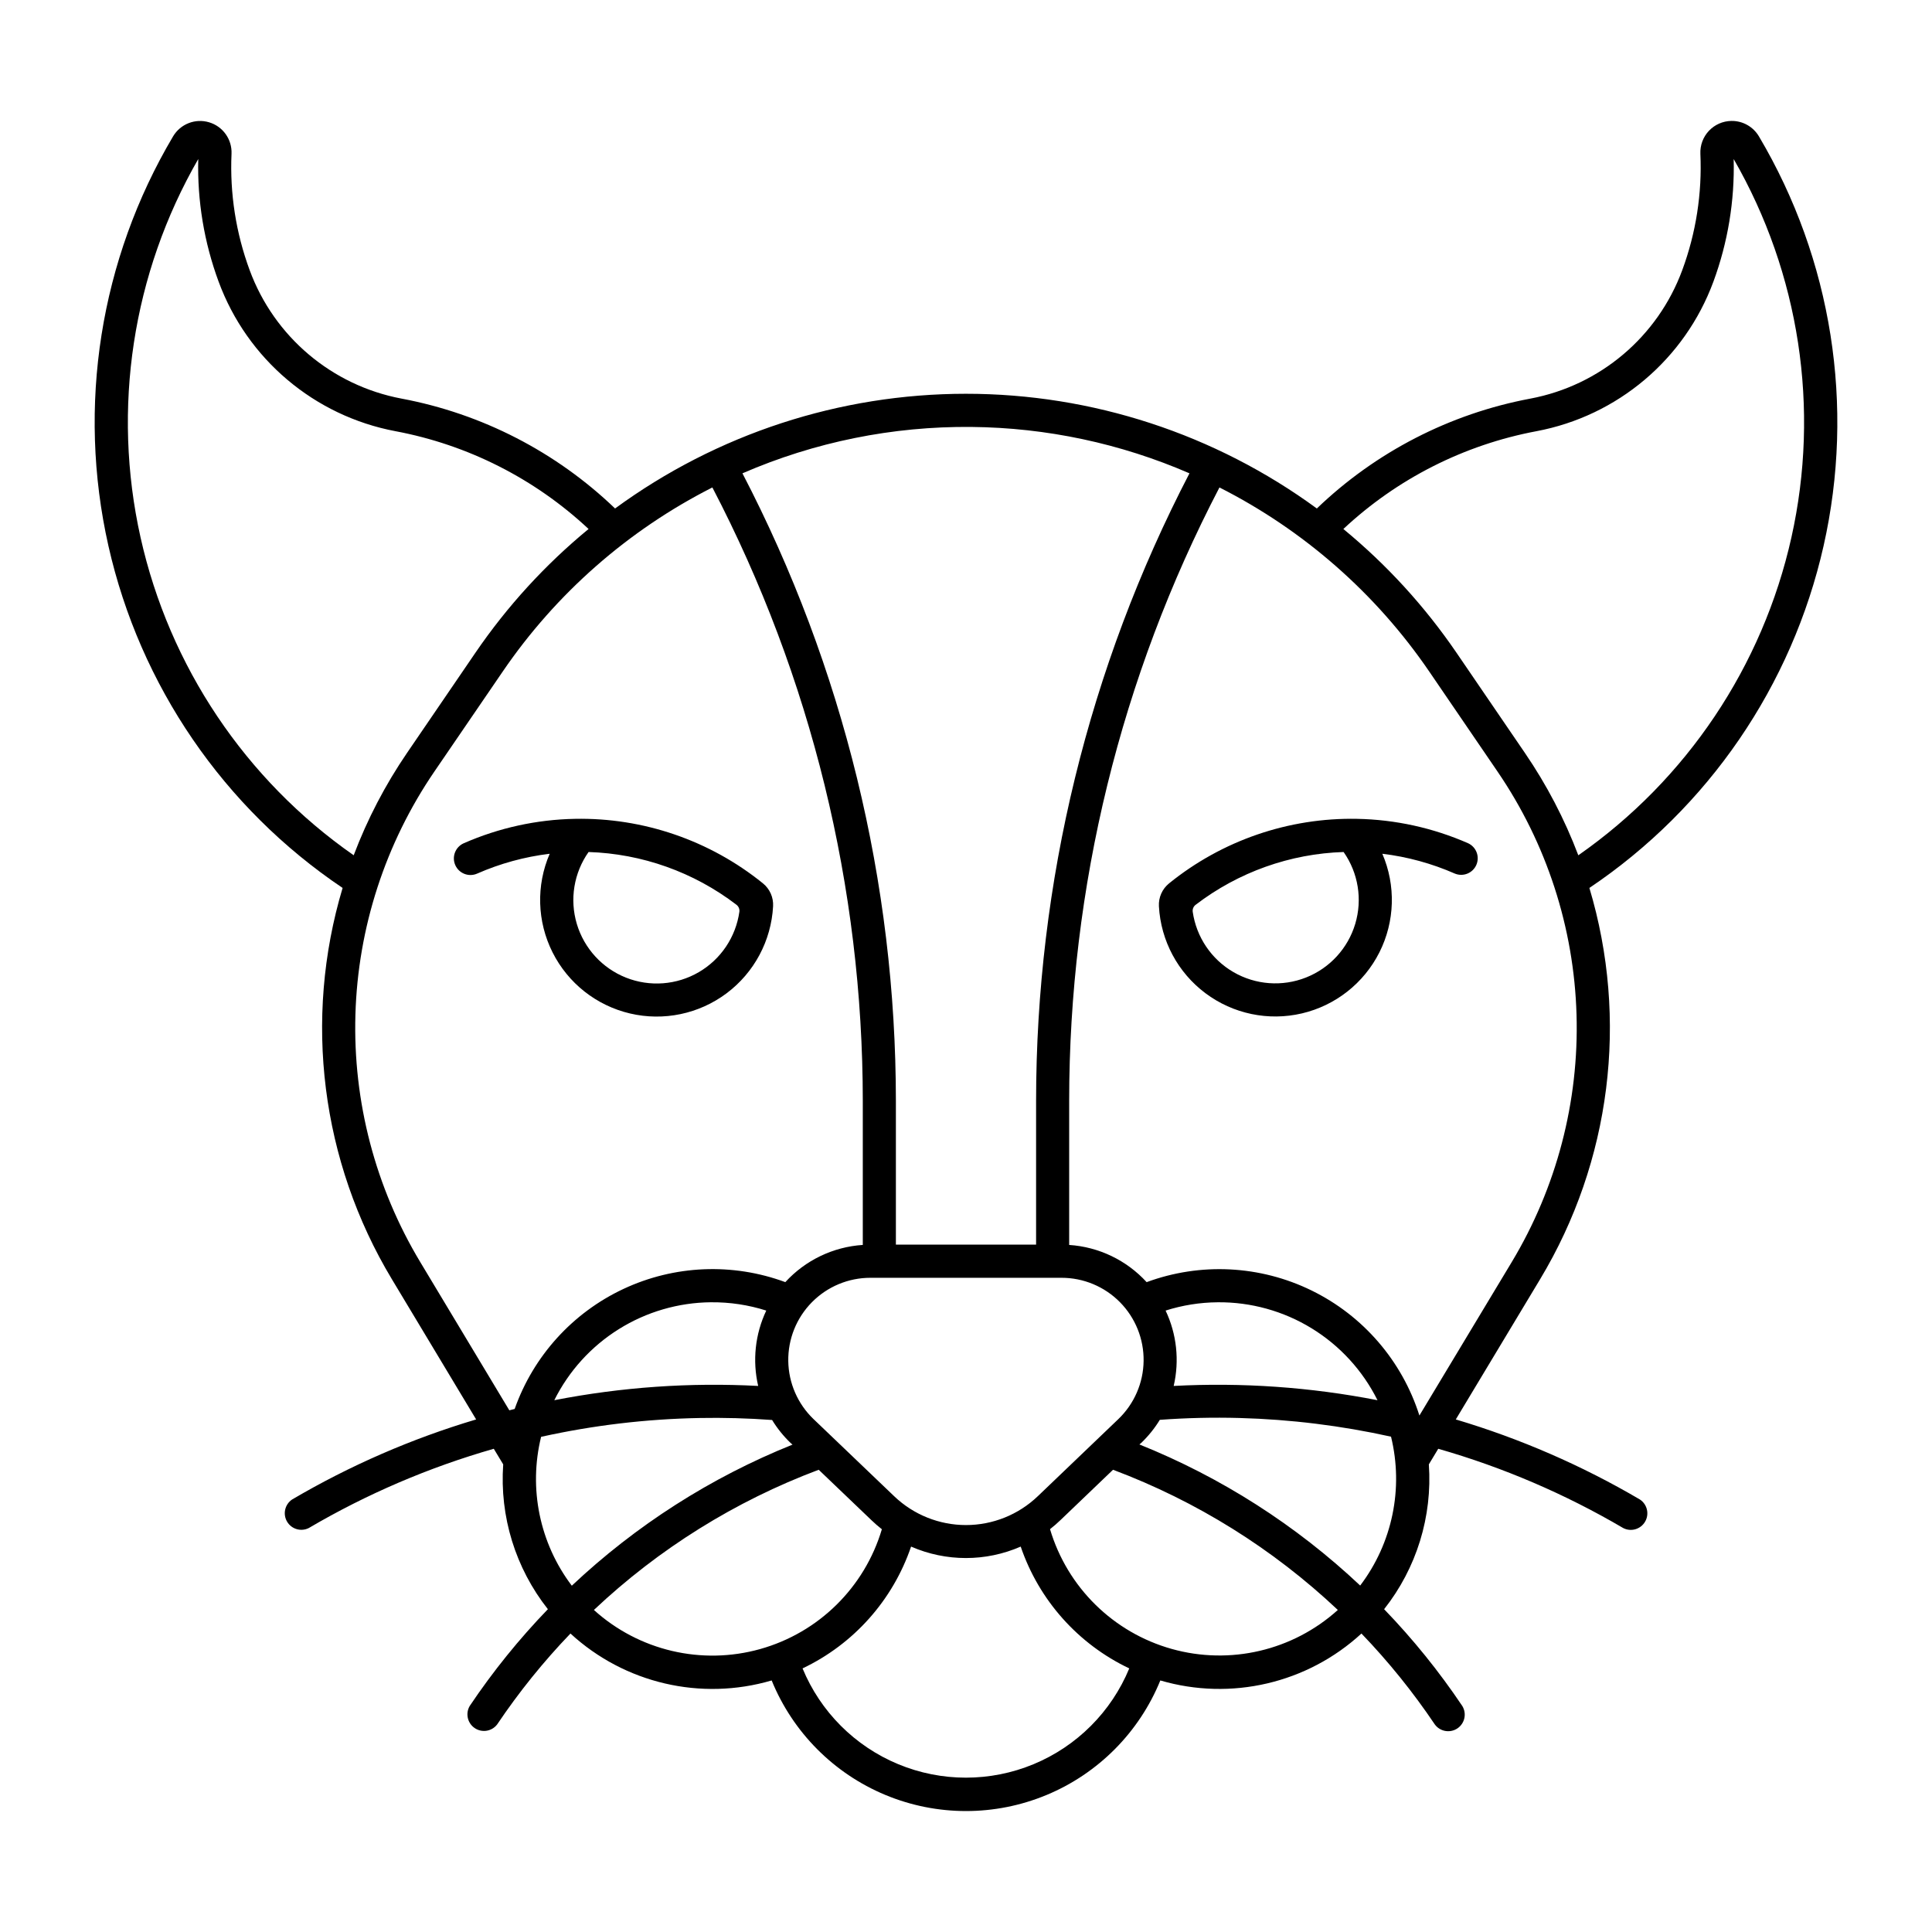 <?xml version="1.0" encoding="UTF-8"?>
<!-- Uploaded to: SVG Repo, www.svgrepo.com, Generator: SVG Repo Mixer Tools -->
<svg fill="#000000" width="800px" height="800px" version="1.1" viewBox="144 144 512 512" xmlns="http://www.w3.org/2000/svg">
 <g>
  <path d="m602.83 176.05c-2.258 0.031-4.402 0.977-5.949 2.617-1.547 1.641-2.363 3.84-2.262 6.094 0.473 10.5-1.164 20.984-4.809 30.844-6.504 17.637-21.797 30.562-40.273 34.035-21.281 4-40.938 14.117-56.562 29.113-26.98-19.75-59.551-30.398-92.988-30.398s-66.008 10.648-92.988 30.398c-15.625-14.996-35.281-25.113-56.562-29.113-18.477-3.473-33.77-16.398-40.273-34.035-3.644-9.859-5.281-20.344-4.809-30.844 0.168-3.82-2.281-7.262-5.945-8.352-3.664-1.094-7.598 0.445-9.547 3.734-19.359 32.656-25.488 71.48-17.133 108.52 8.355 37.031 30.559 69.465 62.062 90.648-10.438 34.848-5.703 72.48 13.039 103.66l22.348 37.195c-17.055 5.078-33.43 12.203-48.773 21.215-1.922 1.297-2.508 3.863-1.336 5.859 1.172 2 3.695 2.746 5.766 1.699 15.391-9.035 31.863-16.09 49.02-21l2.492 4.129h0.004c-0.973 13.824 3.25 27.512 11.84 38.383-7.644 7.922-14.574 16.5-20.711 25.641-1.18 2.004-0.598 4.578 1.332 5.875 1.93 1.301 4.535 0.867 5.941-0.984 5.766-8.574 12.262-16.633 19.422-24.082 14.363 13.211 34.598 17.93 53.32 12.434 5.598 13.723 16.441 24.645 30.125 30.34s29.07 5.695 42.754 0 24.527-16.617 30.121-30.34c18.719 5.488 38.945 0.77 53.301-12.434 7.164 7.449 13.668 15.508 19.434 24.082 1.391 1.906 4.035 2.371 5.996 1.059 1.957-1.316 2.523-3.941 1.289-5.949-6.137-9.141-13.066-17.719-20.711-25.641 8.594-10.871 12.82-24.559 11.852-38.383l2.492-4.129c17.152 4.91 33.617 11.969 49.004 21 2.07 1.078 4.621 0.34 5.805-1.672 1.18-2.012 0.582-4.598-1.367-5.887-15.348-9.012-31.73-16.137-48.793-21.215l22.367-37.195c18.742-31.176 23.477-68.809 13.039-103.66 31.504-21.184 53.707-53.617 62.062-90.648 8.355-37.035 2.227-75.859-17.133-108.52-1.523-2.578-4.309-4.141-7.301-4.094zm-406.29 10.094c-0.277 11.078 1.555 22.105 5.398 32.5 7.57 20.531 25.367 35.578 46.875 39.629 19.172 3.602 36.918 12.59 51.164 25.914-11.496 9.457-21.59 20.5-29.984 32.793l-18.117 26.535c-5.773 8.453-10.523 17.566-14.145 27.141-28.707-20.023-48.859-50.086-56.488-84.242-7.625-34.16-2.168-69.938 15.297-100.27zm406.9 0c17.465 30.328 22.926 66.105 15.305 100.27-7.621 34.156-27.773 64.219-56.477 84.246-3.629-9.574-8.383-18.688-14.164-27.141l-18.117-26.535c-8.395-12.293-18.488-23.336-29.984-32.793 14.238-13.32 31.98-22.309 51.145-25.914 21.52-4.035 39.34-19.086 46.918-39.629 3.832-10.395 5.656-21.426 5.375-32.5zm-201.99 71c19.883 0.191 39.527 4.371 57.77 12.293-26.711 51.398-40.648 108.47-40.645 166.39v38.012h-37.156v-38.012c0-57.926-13.945-115-40.664-166.39 19.145-8.312 39.824-12.5 60.695-12.293zm-68.664 16.035c26.18 50.219 39.855 106.02 39.863 162.65v38.09c-7.859 0.516-15.215 4.047-20.531 9.859-13.961-5.164-29.414-4.516-42.895 1.801-13.48 6.316-23.863 17.773-28.832 31.809-0.473 0.117-0.945 0.238-1.414 0.359l-23.613-39.301c-11.879-19.754-17.84-42.5-17.176-65.539 0.664-23.039 7.926-45.406 20.926-64.438l18.125-26.52c14.113-20.672 33.219-37.449 55.547-48.77zm134.38 0c22.34 11.316 41.461 28.09 55.586 48.766l18.105 26.52c13.004 19.031 20.27 41.395 20.941 64.434 0.672 23.039-5.285 45.789-17.16 65.543l-24.48 40.684c-4.598-14.484-14.926-26.461-28.582-33.137-13.652-6.676-29.445-7.473-43.703-2.207-5.316-5.812-12.672-9.344-20.531-9.859v-38.09c-0.004-56.633 13.656-112.43 39.824-162.65zm-92.504 209.45h50.637c5.824-0.008 11.406 2.32 15.5 6.465 4.09 4.144 6.352 9.758 6.269 15.582-0.078 5.824-2.492 11.371-6.695 15.402l-21.348 20.438h-0.004c-5.121 4.902-11.938 7.641-19.027 7.641-7.09 0-13.906-2.738-19.027-7.641l-21.367-20.438h-0.004c-4.203-4.031-6.613-9.578-6.695-15.398-0.082-5.824 2.176-11.434 6.266-15.578 4.09-4.144 9.672-6.477 15.496-6.473zm-42.246 6.488h-0.004c4.973-0.051 9.918 0.691 14.656 2.199-2.949 6.227-3.703 13.262-2.144 19.973-18.098-0.961-36.242 0.309-54.031 3.781 3.856-7.738 9.773-14.254 17.102-18.836 7.324-4.578 15.777-7.043 24.418-7.121zm134.3 0h-0.004c8.781-0.078 17.406 2.312 24.891 6.902 7.488 4.59 13.531 11.191 17.449 19.051-17.781-3.473-35.922-4.742-54.012-3.781 1.559-6.711 0.805-13.746-2.144-19.973 4.469-1.422 9.129-2.164 13.816-2.199zm-137.35 30.668h-0.004c6.426-0.117 12.848 0.059 19.254 0.527 1.367 2.234 3.019 4.285 4.91 6.098l0.5 0.43h-0.004c-21.66 8.699-41.496 21.383-58.488 37.387-8.516-11.25-11.508-25.746-8.137-39.453 13.805-3.059 27.879-4.731 42.016-4.988zm143.17 0c13.492 0.367 26.922 2.027 40.102 4.949 3.359 13.711 0.359 28.203-8.172 39.453-16.996-16.008-36.84-28.691-58.508-37.391l0.5-0.43v0.004c1.891-1.816 3.539-3.863 4.906-6.098 7.047-0.516 14.117-0.68 21.18-0.488zm-111.57 13.715 13.918 13.309h-0.004c0.898 0.867 1.844 1.688 2.824 2.457-4.586 15.422-16.762 27.41-32.254 31.75-15.492 4.344-32.129 0.434-44.059-10.359 17.195-16.215 37.445-28.844 59.574-37.156zm78 0c22.129 8.312 42.379 20.941 59.574 37.156-11.934 10.773-28.559 14.668-44.039 10.324-15.48-4.348-27.648-16.328-32.234-31.734 0.984-0.77 1.926-1.59 2.824-2.457zm-53.52 20.359v0.004c9.262 4.043 19.789 4.043 29.051 0 4.84 14.199 15.215 25.844 28.77 32.281-4.75 11.492-13.871 20.621-25.355 25.383-11.484 4.762-24.387 4.762-35.871 0-11.484-4.762-20.605-13.891-25.355-25.383 13.551-6.441 23.922-18.082 28.762-32.281z"/>
  <path d="m503.65 361c-18.109-0.348-35.762 5.711-49.84 17.109-1.816 1.473-2.812 3.727-2.684 6.059 0.496 9.125 5.012 17.566 12.328 23.043 7.316 5.481 16.684 7.438 25.582 5.348 8.898-2.094 16.41-8.016 20.523-16.18 4.109-8.164 4.391-17.73 0.773-26.125 6.633 0.801 13.113 2.574 19.234 5.262 2.207 0.898 4.727-0.125 5.68-2.312 0.949-2.188-0.016-4.731-2.18-5.734-9.285-4.074-19.281-6.273-29.418-6.469zm-3.582 8.789c3.891 5.539 5.027 12.559 3.086 19.043s-6.746 11.723-13.039 14.215c-6.293 2.492-13.383 1.969-19.238-1.43-5.856-3.394-9.832-9.289-10.793-15.988-0.094-0.723 0.211-1.438 0.801-1.867 11.293-8.641 25.012-13.527 39.223-13.973z"/>
  <path d="m296.36 361c-10.148 0.191-20.16 2.387-29.457 6.469-2.219 0.98-3.227 3.574-2.25 5.793 0.98 2.219 3.57 3.231 5.789 2.254 6.121-2.688 12.602-4.461 19.234-5.262-3.629 8.395-3.352 17.969 0.758 26.137 4.109 8.172 11.625 14.102 20.527 16.191 8.902 2.094 18.277 0.133 25.594-5.352 7.316-5.484 11.828-13.93 12.32-23.062 0.129-2.332-0.863-4.586-2.676-6.059-14.078-11.398-31.73-17.457-49.84-17.109zm3.562 8.789c14.215 0.445 27.93 5.328 39.227 13.969 0.578 0.43 0.883 1.133 0.797 1.852-0.945 6.711-4.914 12.621-10.773 16.031-5.859 3.41-12.957 3.941-19.262 1.449-6.301-2.496-11.109-7.746-13.047-14.242s-0.789-13.52 3.117-19.062z"/>
 </g>
</svg>